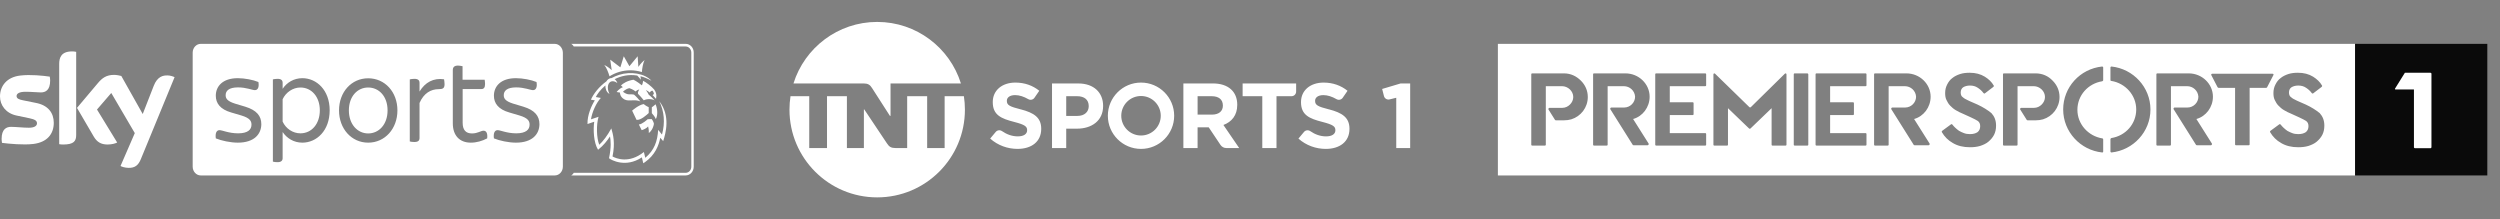 <svg width="228" height="20" viewBox="0 0 228 20" fill="none" xmlns="http://www.w3.org/2000/svg">
<rect x="0" y="0" width="228" height="20" fill="#808080" stroke="none"/>
<g clip-path="url(#clip0_5836_111700)">
<g clip-path="url(#clip1_5836_111700)">
<path d="M62.544 4H52.094C52.094 4 52.176 4.05 52.24 4.12C52.305 4.19 52.323 4.24 52.323 4.24H62.535C62.819 4.24 63.048 4.49 63.048 4.8V15.2C63.048 15.51 62.819 15.76 62.535 15.76H52.323C52.323 15.76 52.305 15.81 52.24 15.88C52.176 15.95 52.094 16 52.094 16H62.535C62.938 16 63.268 15.64 63.268 15.2V4.8C63.277 4.36 62.947 4 62.544 4Z" fill="white"/>
</g>
<path d="M10.991 15.139C11.119 15.21 11.385 15.3 11.724 15.309C12.302 15.319 12.613 15.079 12.842 14.52L15.922 7.039C15.794 6.969 15.51 6.879 15.281 6.879C14.887 6.869 14.355 6.959 14.016 7.839L13.017 10.399L11.064 6.929C10.936 6.889 10.624 6.829 10.404 6.829C9.707 6.829 9.322 7.109 8.928 7.579L7.022 9.839L8.553 12.46C8.837 12.94 9.203 13.18 9.808 13.18C10.203 13.18 10.533 13.079 10.688 12.999L8.846 9.989L10.148 8.479L12.293 12.139L10.991 15.139ZM6.948 12.309C6.948 12.86 6.747 13.18 5.757 13.18C5.628 13.18 5.509 13.169 5.399 13.149V5.829C5.399 5.269 5.573 4.689 6.572 4.689C6.701 4.689 6.829 4.699 6.948 4.729V12.309ZM4.904 11.2C4.904 12.229 4.29 12.979 3.034 13.13C2.127 13.239 0.807 13.11 0.183 13.03C0.165 12.919 0.147 12.78 0.147 12.669C0.147 11.77 0.587 11.569 1.008 11.569C1.439 11.569 2.127 11.649 2.64 11.649C3.199 11.649 3.373 11.44 3.373 11.249C3.373 10.989 3.153 10.889 2.713 10.79L1.522 10.54C0.532 10.339 0 9.589 0 8.799C0 7.839 0.623 7.029 1.852 6.889C2.777 6.779 3.914 6.899 4.537 6.989C4.556 7.099 4.574 7.219 4.574 7.339C4.574 8.239 4.143 8.429 3.722 8.429C3.401 8.429 2.906 8.369 2.328 8.369C1.751 8.369 1.512 8.539 1.512 8.759C1.512 8.989 1.742 9.079 2.108 9.149L3.245 9.379C4.4 9.589 4.904 10.309 4.904 11.2Z" fill="white"/>
<path d="M55.11 5.921C55.495 6.111 55.752 6.361 55.789 6.401C55.77 6.291 55.688 5.761 55.651 5.441C55.88 5.611 56.403 6.011 56.577 6.141C56.65 5.901 56.889 5.131 56.889 5.131C56.889 5.131 57.329 5.911 57.402 6.041C57.494 5.931 58.025 5.301 58.154 5.131C58.181 5.501 58.209 6.021 58.218 6.101C58.245 6.061 58.447 5.751 58.786 5.471C58.639 5.781 58.566 6.221 58.539 6.571C58.209 6.471 57.851 6.411 57.494 6.411C56.797 6.411 56.146 6.611 55.587 6.961C55.486 6.621 55.33 6.201 55.11 5.921ZM59.162 10.311V9.771C59.162 9.771 58.942 9.691 58.704 9.491C58.227 9.571 57.65 10.091 57.65 10.091C57.65 10.091 57.842 10.491 58.053 10.931C58.438 10.981 58.988 10.471 59.162 10.311ZM59.639 11.291C59.639 11.291 59.602 11.071 59.437 10.861L59.07 10.871C59.07 10.871 58.566 11.341 58.264 11.351C58.264 11.351 58.429 11.691 58.52 11.871C58.685 11.831 58.988 11.691 59.107 11.531C59.107 11.531 59.19 11.811 59.171 12.131C59.327 12.031 59.565 11.741 59.639 11.291ZM59.794 9.511C59.611 9.681 59.446 9.781 59.446 9.781V10.321C59.584 10.481 59.712 10.621 59.813 10.861C60.005 10.501 59.969 9.951 59.794 9.511ZM59.831 9.021L59.859 8.771C59.868 8.631 59.84 8.411 59.666 8.171C59.446 7.901 58.905 7.481 58.649 7.371C58.649 7.371 58.63 7.641 58.539 7.781C58.025 7.371 57.769 7.271 57.769 7.271C57.2 7.361 56.834 7.601 56.632 7.791L56.806 7.951C56.467 8.071 56.238 8.391 56.238 8.391C56.238 8.401 56.54 8.441 56.54 8.441C56.54 8.441 56.513 8.831 56.953 9.071C57.338 9.281 57.888 9.021 58.401 9.251C58.062 8.821 57.824 8.631 57.824 8.631C57.824 8.631 57.686 8.601 57.594 8.601C57.475 8.601 57.301 8.631 57.099 8.541C57.008 8.501 56.898 8.431 56.815 8.371C56.815 8.371 57.054 8.101 57.402 8.041C57.402 8.041 57.714 8.141 57.97 8.341C58.135 8.161 58.309 8.171 58.309 8.171C58.309 8.171 58.135 8.351 58.19 8.561C58.438 8.801 58.713 9.151 58.713 9.151C58.988 8.981 59.584 9.021 59.712 9.181C59.556 8.961 59.327 8.781 59.153 8.621C59.135 8.541 58.942 8.251 58.905 8.221C58.905 8.221 59.089 8.281 59.245 8.441C59.29 8.371 59.382 8.291 59.492 8.261C59.611 8.371 59.639 8.541 59.63 8.571C59.575 8.641 59.52 8.671 59.52 8.671L59.831 9.021L59.859 8.771L59.831 9.021ZM60.124 9.231C60.574 10.131 60.675 11.201 60.372 12.271C60.354 12.251 60.115 11.961 60.024 11.841C59.959 12.891 59.675 13.701 58.85 14.391C58.85 14.391 58.768 14.061 58.722 13.861C57.365 14.951 56.192 14.451 55.862 14.271C56.119 13.001 55.917 12.271 55.752 11.711C55.395 12.361 55.019 12.861 54.652 13.201C54.395 12.561 54.377 11.361 54.588 10.651C54.524 10.671 54.12 10.811 53.9 10.881C53.992 10.231 54.386 9.361 54.799 8.931C54.725 8.921 54.514 8.881 54.34 8.851C54.441 8.621 54.744 8.191 55.211 7.791C55.202 8.071 55.294 8.411 55.587 8.571C55.404 8.211 55.376 7.781 55.569 7.551C55.761 7.321 56.091 7.401 56.302 7.581C56.265 7.461 56.183 7.311 56.054 7.221C56.632 6.931 57.329 6.761 58.117 6.891C58.236 7.011 58.374 7.171 58.438 7.271C58.438 7.201 58.429 7.061 58.41 6.951C58.731 7.031 59.07 7.171 59.419 7.371C58.795 6.691 57.53 6.491 56.476 6.821C56.229 6.901 55.99 7.001 55.77 7.121C55.541 7.121 55.385 7.281 55.303 7.421C54.624 7.911 54.13 8.551 53.891 9.091C53.946 9.101 54.102 9.121 54.249 9.151C53.946 9.621 53.552 10.511 53.58 11.311C53.644 11.291 54.02 11.161 54.194 11.101C54.093 11.801 54.13 12.991 54.542 13.661C55.065 13.251 55.376 12.821 55.633 12.441C55.697 12.791 55.761 13.411 55.541 14.431C55.724 14.581 57.044 15.341 58.539 14.351L58.667 14.891L58.832 14.781C59.739 14.141 60.088 13.261 60.216 12.561C60.262 12.611 60.427 12.811 60.482 12.871C60.711 12.171 61.169 10.541 60.124 9.231Z" fill="white"/>
<g clip-path="url(#clip2_5836_111700)">
<path d="M27.399 7.98C26.711 7.98 26.07 8.42 25.776 9.05V11.09C26.07 11.73 26.702 12.16 27.399 12.16C28.416 12.16 29.168 11.31 29.168 10.06C29.168 8.83 28.416 7.98 27.399 7.98ZM33.577 7.98C32.615 7.98 31.817 8.77 31.817 10.07C31.817 11.35 32.615 12.17 33.577 12.17C34.549 12.17 35.346 11.36 35.346 10.07C35.346 8.77 34.549 7.98 33.577 7.98ZM50.591 4H18.306C17.902 4 17.572 4.36 17.572 4.8V15.2C17.572 15.64 17.902 16 18.306 16H50.6C51.003 16 51.333 15.64 51.333 15.2V4.8C51.324 4.36 50.994 4 50.591 4ZM21.688 13.01C21.019 13.01 20.185 12.83 19.681 12.62C19.616 12.13 19.754 11.87 20.02 11.87C20.267 11.87 20.872 12.16 21.716 12.16C22.605 12.16 22.935 11.82 22.935 11.37C22.935 11.05 22.806 10.77 22.009 10.53L21.092 10.26C20.075 9.97 19.681 9.41 19.681 8.73C19.681 7.88 20.295 7.13 21.688 7.13C22.311 7.13 23.091 7.28 23.567 7.48C23.65 7.96 23.512 8.22 23.246 8.22C23.008 8.22 22.467 7.97 21.706 7.97C20.881 7.97 20.579 8.28 20.579 8.68C20.579 8.96 20.698 9.22 21.431 9.45L22.366 9.73C23.411 10.05 23.833 10.58 23.833 11.33C23.824 12.22 23.201 13.01 21.688 13.01ZM27.573 13.01C26.794 13.01 26.161 12.61 25.776 12.04V14.42C25.776 14.64 25.657 14.79 25.309 14.79C25.135 14.79 24.97 14.77 24.887 14.74V7.24C24.97 7.22 25.135 7.19 25.309 7.19C25.657 7.19 25.776 7.33 25.776 7.56V8.1C26.152 7.53 26.794 7.13 27.573 7.13C28.884 7.13 30.066 8.23 30.066 10.06C30.066 11.92 28.875 13.01 27.573 13.01ZM33.577 13.01C32.056 13.01 30.919 11.74 30.919 10.07C30.919 8.39 32.056 7.14 33.577 7.14C35.108 7.14 36.245 8.39 36.245 10.07C36.245 11.74 35.108 13.01 33.577 13.01ZM40.021 8.13C39.279 8.13 38.646 8.51 38.261 9.39V12.58C38.261 12.82 38.142 12.95 37.785 12.95C37.638 12.95 37.464 12.93 37.372 12.9V7.24C37.455 7.22 37.629 7.19 37.785 7.19C38.142 7.19 38.261 7.33 38.261 7.56V8.35C38.766 7.51 39.536 7.09 40.498 7.23C40.507 7.31 40.544 7.49 40.544 7.67C40.544 8.05 40.388 8.13 40.021 8.13ZM44.431 12.62C43.981 12.86 43.459 13.01 42.936 13.01C41.91 13.01 41.296 12.35 41.296 11.25V6.39C41.296 6.14 41.424 5.98 41.772 5.98C41.919 5.98 42.093 6.02 42.185 6.04V7.27H44.201C44.211 7.35 44.238 7.52 44.238 7.66C44.238 8 44.11 8.12 43.917 8.12H42.194V11.19C42.194 11.85 42.478 12.17 43.046 12.17C43.569 12.17 43.853 11.92 44.101 11.92C44.348 11.92 44.486 12.15 44.431 12.62ZM47.052 13.01C46.383 13.01 45.549 12.83 45.045 12.62C44.981 12.13 45.118 11.87 45.384 11.87C45.631 11.87 46.236 12.16 47.08 12.16C47.969 12.16 48.299 11.82 48.299 11.37C48.299 11.05 48.171 10.77 47.373 10.53L46.456 10.26C45.439 9.97 45.045 9.41 45.045 8.73C45.045 7.88 45.659 7.13 47.052 7.13C47.676 7.13 48.455 7.28 48.931 7.48C49.014 7.96 48.876 8.22 48.611 8.22C48.372 8.22 47.831 7.97 47.071 7.97C46.246 7.97 45.943 8.28 45.943 8.68C45.943 8.96 46.062 9.22 46.796 9.45L47.731 9.73C48.776 10.05 49.197 10.58 49.197 11.33C49.188 12.22 48.565 13.01 47.052 13.01Z" fill="white"/>
</g>
</g>
<g clip-path="url(#clip3_5836_111700)">
<path d="M79.542 8.048L81.162 10.57H81.217V7.61H87.636C86.62 4.359 83.585 2 80 2C76.415 2 73.38 4.359 72.364 7.61H78.753C79.147 7.61 79.345 7.722 79.542 8.047V8.048ZM86.15 8.774V13.501H84.557V8.774H82.734V13.501H81.67C81.276 13.501 81.088 13.389 80.882 13.064L78.82 9.978H78.787V13.502H77.238V8.775H75.423V13.502H73.802V8.775H72.093C72.032 9.174 72 9.584 72 10.001C72 14.42 75.581 18.001 80 18.001C84.419 18.001 88 14.42 88 10.001C88 9.584 87.968 9.174 87.907 8.775H86.15V8.774ZM98.35 7.61H95.944V13.501H97.239V11.734H98.223C99.544 11.734 100.604 11.028 100.604 9.665V9.648C100.604 8.445 99.754 7.612 98.349 7.612L98.35 7.61ZM99.292 9.689C99.292 10.193 98.913 10.571 98.266 10.571H97.239V8.774H98.24C98.888 8.774 99.292 9.091 99.292 9.672V9.689ZM93.093 9.976C92.077 9.716 91.825 9.589 91.825 9.203V9.186C91.825 8.9 92.085 8.674 92.581 8.674C92.972 8.674 93.373 8.81 93.781 9.044C93.971 9.154 94.216 9.1 94.341 8.918L94.783 8.278C94.186 7.8 93.455 7.531 92.598 7.531C91.396 7.531 90.54 8.236 90.54 9.304V9.32C90.54 10.489 91.304 10.815 92.489 11.119C93.472 11.371 93.674 11.539 93.674 11.866V11.883C93.674 12.227 93.356 12.437 92.826 12.437C92.296 12.437 91.816 12.257 91.378 11.956C91.197 11.832 90.952 11.864 90.811 12.031L90.304 12.638C91.009 13.268 91.909 13.579 92.8 13.579C94.069 13.579 94.959 12.924 94.959 11.755V11.738C94.959 10.713 94.287 10.284 93.094 9.973L93.093 9.976ZM112.838 9.571V9.555C112.838 8.342 112.005 7.61 110.618 7.61H107.924V13.501H109.22V11.615H110.237L111.31 13.218C111.428 13.395 111.626 13.501 111.839 13.501H113.014L111.575 11.398C112.324 11.12 112.837 10.522 112.837 9.572L112.838 9.571ZM111.526 9.639C111.526 10.136 111.164 10.453 110.533 10.453H109.221V8.774H110.509C111.14 8.774 111.526 9.067 111.526 9.622V9.639ZM127.731 7.612L126.052 8.113L126.216 8.758C126.273 8.984 126.501 9.122 126.728 9.066L127.338 8.916V13.502H128.608V7.612H127.731ZM104.06 7.531C102.39 7.531 101.036 8.885 101.036 10.556C101.036 12.226 102.39 13.58 104.06 13.58C105.731 13.58 107.085 12.226 107.085 10.556C107.085 8.885 105.731 7.531 104.06 7.531ZM104.06 12.358C103.066 12.358 102.259 11.551 102.259 10.557C102.259 9.562 103.066 8.756 104.06 8.756C105.055 8.756 105.861 9.562 105.861 10.557C105.861 11.551 105.055 12.358 104.06 12.358ZM121.206 9.977C120.189 9.717 119.937 9.59 119.937 9.204V9.187C119.937 8.902 120.197 8.675 120.694 8.675C121.084 8.675 121.486 8.811 121.893 9.045C122.085 9.155 122.328 9.101 122.454 8.92L122.895 8.28C122.299 7.801 121.568 7.532 120.71 7.532C119.508 7.532 118.652 8.237 118.652 9.305V9.322C118.652 10.49 119.416 10.817 120.602 11.12C121.585 11.372 121.787 11.54 121.787 11.867V11.884C121.787 12.229 121.468 12.438 120.938 12.438C120.408 12.438 119.928 12.258 119.491 11.957C119.31 11.833 119.064 11.865 118.924 12.033L118.417 12.639C119.122 13.269 120.022 13.58 120.913 13.58C122.181 13.58 123.072 12.925 123.072 11.756V11.739C123.072 10.714 122.4 10.285 121.207 9.974L121.206 9.977ZM113.329 8.775H115.121V13.502H116.416V8.775H117.784C118.019 8.775 118.208 8.586 118.208 8.351V7.613H113.327V8.776L113.329 8.775Z" fill="white"/>
</g>
<g clip-path="url(#clip4_5836_111700)">
<path fill-rule="evenodd" clip-rule="evenodd" d="M214.784 4H136.607V16H214.784V4ZM155.51 12.14H152.284V10.494H154.365C154.425 10.494 154.455 10.464 154.455 10.404V9.417C154.455 9.357 154.425 9.327 154.365 9.327H152.284V7.86H155.51C155.57 7.86 155.601 7.831 155.601 7.771V6.783C155.601 6.723 155.57 6.693 155.51 6.693H151.048C150.988 6.693 150.958 6.723 150.958 6.783V13.187C150.958 13.247 150.988 13.277 151.048 13.277H155.51C155.57 13.277 155.601 13.247 155.601 13.187V12.229C155.601 12.17 155.57 12.14 155.51 12.14ZM203.869 6.724H205.196H207.246C207.336 6.724 207.366 6.784 207.336 6.844L206.763 7.951C206.763 7.981 206.703 8.011 206.673 8.011H205.166V13.158C205.166 13.218 205.135 13.248 205.075 13.248H203.929C203.869 13.248 203.839 13.218 203.839 13.158V8.011H202.331C202.302 8.011 202.272 7.982 202.242 7.952L202.241 7.951L201.668 6.844C201.638 6.784 201.698 6.724 201.759 6.724H203.869ZM157.591 9.867L159.52 11.722C159.55 11.752 159.611 11.752 159.641 11.722L161.57 9.867V13.188C161.57 13.248 161.6 13.278 161.661 13.278H162.837C162.897 13.278 162.927 13.248 162.927 13.188V6.784C162.927 6.695 162.837 6.665 162.776 6.724L159.671 9.777C159.641 9.807 159.581 9.807 159.55 9.777L156.415 6.724C156.355 6.665 156.264 6.695 156.264 6.784V13.188C156.264 13.248 156.294 13.278 156.355 13.278H157.5C157.561 13.278 157.591 13.248 157.591 13.188V9.867ZM179.598 9.208L180.352 9.538C180.865 9.777 181.287 10.046 181.618 10.316C181.89 10.615 182.041 10.974 182.041 11.453C182.041 11.782 181.98 12.051 181.86 12.291C181.739 12.53 181.558 12.739 181.347 12.919C181.136 13.099 180.865 13.218 180.593 13.308C180.292 13.398 179.99 13.428 179.658 13.428C179.056 13.428 178.543 13.308 178.091 13.039C177.669 12.799 177.337 12.47 177.096 12.051C177.066 12.021 177.096 11.961 177.126 11.931L177.94 11.333C177.97 11.303 178.031 11.333 178.061 11.363C178.121 11.453 178.211 11.543 178.302 11.632C178.422 11.752 178.543 11.842 178.664 11.931L178.664 11.931C178.815 12.021 178.965 12.081 179.116 12.141C179.267 12.201 179.448 12.231 179.658 12.231C179.96 12.231 180.171 12.171 180.352 12.051C180.503 11.931 180.593 11.752 180.593 11.513C180.593 11.303 180.533 11.153 180.382 11.034C180.232 10.944 180.02 10.824 179.749 10.705L179.025 10.375C178.786 10.286 178.576 10.167 178.366 10.048L178.365 10.048L178.362 10.046C178.152 9.927 178.002 9.778 177.852 9.63L177.852 9.63L177.85 9.627C177.699 9.478 177.608 9.298 177.518 9.119C177.427 8.939 177.398 8.73 177.398 8.49C177.398 8.191 177.458 7.951 177.578 7.712C177.699 7.473 177.85 7.263 178.061 7.114C178.241 6.964 178.483 6.844 178.754 6.754C179.025 6.665 179.327 6.635 179.629 6.635C180.171 6.635 180.623 6.754 181.015 6.994C181.347 7.203 181.648 7.473 181.829 7.802C181.86 7.832 181.829 7.892 181.799 7.922L181.015 8.52C180.985 8.55 180.925 8.52 180.895 8.49C180.744 8.281 180.563 8.131 180.382 8.011C180.171 7.862 179.93 7.802 179.658 7.802C179.417 7.802 179.206 7.862 179.056 7.951C178.905 8.041 178.815 8.221 178.815 8.43C178.815 8.64 178.875 8.789 179.025 8.879C179.125 8.978 179.288 9.057 179.478 9.149L179.478 9.149C179.517 9.168 179.557 9.188 179.598 9.208ZM210.291 9.538L209.538 9.208C209.496 9.188 209.455 9.168 209.416 9.149C209.226 9.057 209.064 8.978 208.965 8.879C208.814 8.789 208.754 8.64 208.754 8.43C208.754 8.221 208.844 8.041 208.995 7.951C209.145 7.862 209.357 7.802 209.598 7.802C209.869 7.802 210.11 7.862 210.321 8.011C210.502 8.131 210.683 8.281 210.834 8.49C210.864 8.52 210.924 8.55 210.955 8.52L211.738 7.922C211.769 7.892 211.799 7.832 211.769 7.802C211.588 7.473 211.286 7.203 210.955 6.994C210.563 6.754 210.11 6.635 209.568 6.635C209.266 6.635 208.965 6.665 208.693 6.754C208.422 6.844 208.181 6.964 208 7.114C207.789 7.263 207.638 7.473 207.518 7.712C207.397 7.951 207.337 8.191 207.337 8.49C207.337 8.73 207.367 8.939 207.457 9.119L207.459 9.122L207.459 9.122C207.549 9.3 207.639 9.479 207.789 9.627C207.94 9.777 208.09 9.927 208.302 10.046C208.512 10.166 208.724 10.286 208.965 10.375L209.688 10.705C209.959 10.824 210.171 10.944 210.321 11.034C210.472 11.153 210.533 11.303 210.533 11.513C210.533 11.752 210.442 11.931 210.291 12.051C210.11 12.171 209.9 12.231 209.598 12.231C209.387 12.231 209.206 12.201 209.055 12.141C208.904 12.081 208.754 12.021 208.603 11.931L208.603 11.931C208.482 11.842 208.362 11.752 208.241 11.632C208.151 11.543 208.06 11.453 208 11.363C207.97 11.333 207.909 11.303 207.879 11.333L207.065 11.931C207.035 11.961 207.005 12.021 207.035 12.051C207.276 12.47 207.608 12.799 208.03 13.039C208.482 13.308 208.995 13.428 209.598 13.428C209.929 13.428 210.231 13.398 210.533 13.308C210.804 13.218 211.075 13.099 211.286 12.919C211.497 12.739 211.678 12.53 211.799 12.291C211.919 12.051 211.98 11.782 211.98 11.453C211.98 10.974 211.829 10.615 211.557 10.316C211.226 10.046 210.804 9.777 210.291 9.538ZM139.742 6.693H142.636C143.239 6.693 143.752 6.933 144.174 7.352C144.566 7.741 144.807 8.249 144.807 8.848C144.807 9.806 144.174 10.614 143.3 10.883C143.089 10.943 142.877 10.973 142.636 10.973H141.913C141.883 10.973 141.853 10.973 141.822 10.943L141.22 9.985C141.189 9.925 141.25 9.835 141.31 9.835H142.486C142.757 9.835 142.998 9.716 143.179 9.536C143.36 9.357 143.481 9.117 143.481 8.848C143.481 8.309 142.998 7.86 142.455 7.86H140.978V13.187C140.978 13.247 140.948 13.277 140.888 13.277H139.742C139.682 13.277 139.652 13.247 139.652 13.187V6.783C139.652 6.723 139.682 6.693 139.742 6.693ZM150.446 8.818C150.446 7.651 149.451 6.693 148.245 6.693H145.381C145.321 6.693 145.291 6.723 145.291 6.783V13.187C145.291 13.247 145.321 13.277 145.381 13.277H146.527C146.587 13.277 146.617 13.247 146.617 13.187V7.86H148.095C148.637 7.86 149.09 8.279 149.12 8.818C149.12 9.357 148.668 9.806 148.125 9.806H146.949C146.889 9.806 146.828 9.895 146.859 9.955L148.909 13.217C148.939 13.247 148.969 13.247 148.999 13.247H150.266C150.326 13.247 150.386 13.157 150.356 13.097L148.939 10.853C149.813 10.614 150.446 9.776 150.446 8.818ZM173.872 6.693C175.078 6.693 176.073 7.651 176.073 8.818C176.073 9.776 175.44 10.614 174.565 10.853L175.982 13.097C176.013 13.157 175.952 13.247 175.892 13.247H174.626C174.596 13.247 174.565 13.247 174.535 13.217L172.485 9.955C172.455 9.895 172.515 9.806 172.576 9.806H173.751C174.294 9.806 174.746 9.357 174.746 8.818C174.716 8.279 174.264 7.86 173.721 7.86H172.244V13.187C172.244 13.247 172.214 13.277 172.153 13.277H171.008C170.948 13.277 170.917 13.247 170.917 13.187V6.783C170.917 6.723 170.948 6.693 171.008 6.693H173.872ZM170.133 12.14H166.907V10.494H168.987C169.048 10.494 169.078 10.464 169.078 10.404V9.417C169.078 9.357 169.048 9.327 168.987 9.327H166.907V7.86H170.133C170.193 7.86 170.223 7.831 170.223 7.771V6.783C170.223 6.723 170.193 6.693 170.133 6.693H165.671C165.61 6.693 165.58 6.723 165.58 6.783V13.187C165.58 13.247 165.61 13.277 165.671 13.277H170.133C170.193 13.277 170.223 13.247 170.223 13.187V12.229C170.223 12.17 170.193 12.14 170.133 12.14ZM163.681 6.693H164.827C164.887 6.693 164.917 6.753 164.917 6.783V13.187C164.917 13.247 164.887 13.277 164.827 13.277H163.681C163.621 13.277 163.591 13.247 163.591 13.187V6.783C163.591 6.723 163.621 6.693 163.681 6.693ZM185.659 6.693H182.764C182.704 6.693 182.673 6.723 182.673 6.783V13.187C182.673 13.247 182.704 13.277 182.764 13.277H183.91C183.97 13.277 184 13.247 184 13.187V7.86H185.478C186.02 7.86 186.502 8.309 186.502 8.848C186.502 9.117 186.382 9.357 186.201 9.536C186.02 9.716 185.779 9.835 185.508 9.835H184.332C184.271 9.835 184.211 9.925 184.242 9.985L184.844 10.943C184.875 10.973 184.904 10.973 184.935 10.973H185.659C185.9 10.973 186.111 10.943 186.322 10.883C187.196 10.614 187.829 9.806 187.829 8.848C187.829 8.249 187.588 7.741 187.196 7.352C186.804 6.933 186.261 6.693 185.659 6.693ZM199.618 6.693C200.824 6.693 201.819 7.651 201.819 8.818C201.819 9.776 201.186 10.614 200.311 10.853L201.728 13.097C201.758 13.157 201.698 13.247 201.638 13.247H200.372C200.342 13.247 200.311 13.247 200.281 13.217L198.231 9.955C198.201 9.895 198.261 9.806 198.322 9.806H199.497C200.04 9.806 200.492 9.357 200.492 8.818C200.462 8.279 200.01 7.86 199.467 7.86H197.99V13.187C197.99 13.247 197.96 13.277 197.899 13.277H196.754C196.694 13.277 196.663 13.247 196.663 13.187V6.783C196.663 6.723 196.694 6.693 196.754 6.693H199.618ZM188.162 9.985C188.162 12.02 189.731 13.696 191.72 13.906C191.781 13.906 191.811 13.876 191.811 13.816V12.709C191.811 12.679 191.781 12.619 191.72 12.619C190.454 12.409 189.459 11.332 189.459 10.015C189.459 8.699 190.424 7.621 191.72 7.412C191.75 7.412 191.811 7.352 191.811 7.322V6.155C191.811 6.095 191.75 6.065 191.72 6.065C189.7 6.275 188.162 7.951 188.162 9.985ZM192.473 7.292V6.155C192.473 6.095 192.533 6.065 192.563 6.065C194.553 6.275 196.121 7.951 196.121 9.985C196.121 12.02 194.553 13.696 192.563 13.906C192.533 13.906 192.473 13.876 192.473 13.816V12.679C192.473 12.649 192.533 12.589 192.563 12.589C193.859 12.379 194.824 11.302 194.824 9.985C194.824 8.669 193.829 7.591 192.563 7.382C192.503 7.382 192.473 7.352 192.473 7.292Z" fill="white"/>
<path d="M226.843 4H214.783V16H226.843V4Z" fill="#0A0A0A"/>
<path d="M218.432 8.071L219.307 6.665C219.307 6.635 219.337 6.635 219.367 6.635H221.658C221.689 6.635 221.749 6.665 221.749 6.725V13.428C221.749 13.458 221.719 13.518 221.658 13.518H220.241C220.211 13.518 220.151 13.488 220.151 13.428V8.161H218.463C218.432 8.161 218.402 8.101 218.432 8.071Z" fill="white"/>
</g>
<defs>
<clipPath id="clip0_5836_111700">
<rect width="63.278" height="12" fill="white" transform="translate(0 4)"/>
</clipPath>
<clipPath id="clip1_5836_111700">
<rect width="11.174" height="12" fill="white" transform="translate(52.094 4)"/>
</clipPath>
<clipPath id="clip2_5836_111700">
<rect width="33.761" height="12" fill="white" transform="translate(17.572 4)"/>
</clipPath>
<clipPath id="clip3_5836_111700">
<rect width="56.607" height="16" fill="white" transform="translate(72 2)"/>
</clipPath>
<clipPath id="clip4_5836_111700">
<rect width="91.2" height="20" fill="white" transform="translate(136.607)"/>
</clipPath>
</defs>
</svg>
